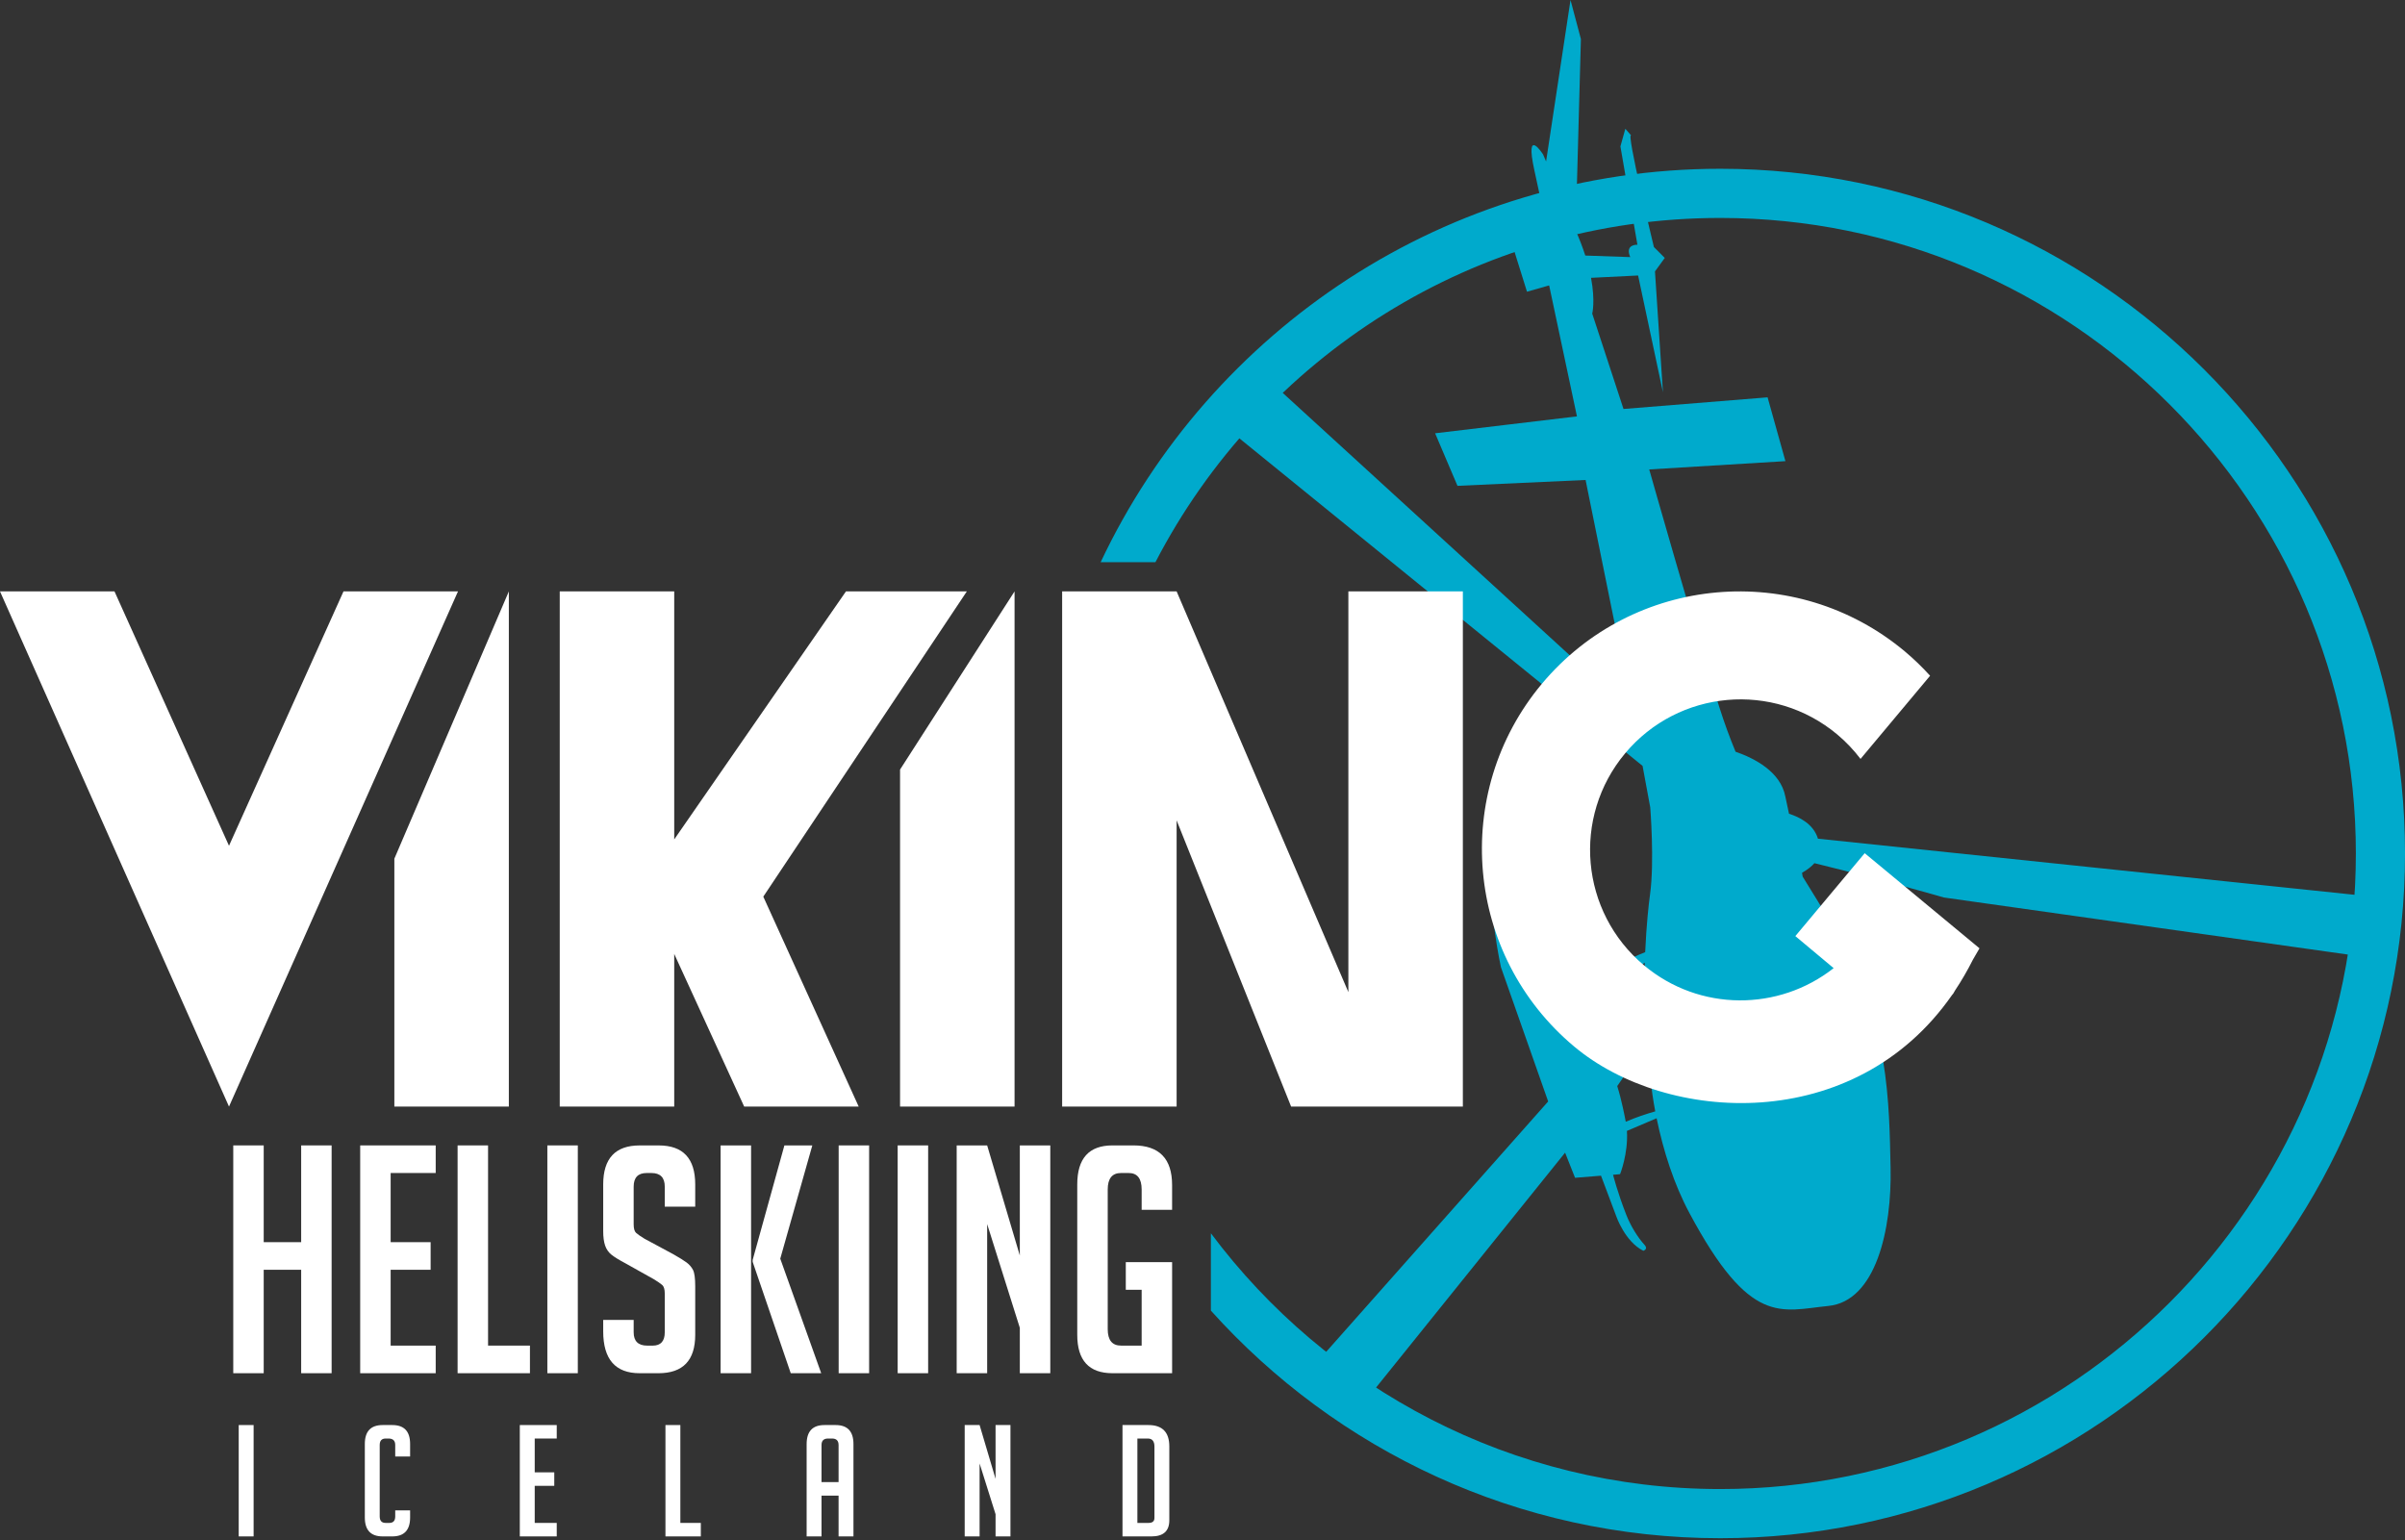 <svg width="217" height="139" viewBox="0 0 217 139" fill="none" xmlns="http://www.w3.org/2000/svg">
<rect x="0" y="0" width="217" height="139" fill="#333333" stroke="none"/>
<path d="M214.675 86.537L215.08 81.019L164.031 75.682C163.63 74.345 162.32 73.712 161.421 73.433C161.298 72.887 161.184 72.363 161.088 71.872C160.657 69.643 158.326 68.434 156.598 67.835C156.066 66.55 155.573 65.206 155.119 63.768C152.7 56.113 148.808 42.361 148.808 42.361L161.096 41.613L159.487 35.855L146.487 36.906L143.665 28.302C143.665 28.302 143.955 27.197 143.557 25.071L147.803 24.86L150.044 35.393L149.326 24.491L150.21 23.275L149.229 22.29C149.229 22.29 146.65 11.623 147.19 12.233C147.73 12.845 146.65 11.623 146.65 11.623L146.208 13.212L147.742 22.085C147.742 22.085 146.59 22.012 147.094 23.2L143.039 23.061C142.819 22.372 142.533 21.617 142.171 20.798L142.643 3.524L141.705 0L139.501 14.568L139.232 13.94C139.232 13.94 137.547 11.296 138.449 15.392C138.755 16.788 138.916 17.529 138.992 17.903L138.984 17.965L139.021 18.037C139.121 18.536 138.984 17.965 138.984 17.965L137.249 21.788L135.462 18.906L137.778 26.323L139.778 25.755L142.286 37.573L129.489 39.099L131.506 43.841L143.065 43.312L147.324 64.334L114.217 34.063L110.285 38.303L148.207 69.113L148.899 72.858C148.899 72.858 149.292 77.732 148.881 80.712C148.762 81.562 148.553 83.439 148.443 85.921C146.926 86.515 144.874 87.574 142.883 89.409C141.232 84.583 139.677 80.146 139.677 80.146C139.272 79.197 134.835 79.966 134.835 79.966C134.254 81.892 135.427 87.276 135.427 87.276L139.689 99.393L118.389 123.419L122.833 126.859L141.217 104.013L142.115 106.283L144.457 106.092L145.83 109.744C145.83 109.744 146.611 112.037 148.275 112.869C148.275 112.869 148.748 112.726 148.387 112.337C147.81 111.715 147.148 110.667 146.744 109.64C145.931 107.568 145.545 106.011 145.545 106.011L146.178 105.954C146.178 105.954 146.923 104.099 146.795 102.05L149.473 100.91C150.095 103.902 151.036 106.846 152.431 109.455C157.922 119.726 160.668 118.277 164.967 117.847C169.267 117.418 170.706 110.924 170.584 105.373C170.461 99.819 170.481 91.968 165.761 84.172C164.659 82.349 163.625 80.686 162.652 79.104C162.633 78.989 162.616 78.875 162.595 78.76C163.114 78.462 163.47 78.168 163.712 77.892C170.582 79.577 175.39 80.988 175.39 80.988L214.675 86.537ZM143.232 90.435L148.406 86.867C148.393 87.331 148.382 87.81 148.377 88.305L144.281 93.532C143.941 92.522 143.588 91.477 143.232 90.435ZM146.691 101.224C146.606 100.785 146.325 99.29 145.921 98.006L148.59 94.135C148.742 95.971 148.987 98.4 149.351 100.288C148.536 100.517 147.623 100.823 146.691 101.224Z" fill="#00AACC"/>
<path d="M155.216 15.23C130.54 15.23 109.2 29.772 99.309 50.734H104.252C113.799 32.297 133.059 19.667 155.216 19.667C186.839 19.667 212.567 45.394 212.567 77.017C212.567 108.641 186.839 134.369 155.216 134.369C136.429 134.369 119.726 125.291 109.257 111.289V118.268C120.577 130.867 136.986 138.805 155.216 138.805C189.284 138.805 217.002 111.088 217.002 77.018C217.002 42.948 189.284 15.23 155.216 15.23Z" fill="#00AACC"/>
<path d="M27.174 123.916V114.582H23.794V123.916H21.047V103.359H23.794V112.091H27.174V103.359H29.922V123.916H27.174Z" fill="white"/>
<path d="M32.5 123.916V103.359H39.313V105.85H35.248V112.091H38.855V114.582H35.248V121.426H39.313V123.917H32.5V123.916Z" fill="white"/>
<path d="M47.816 123.916H41.289V103.359H44.037V121.425H47.816V123.916Z" fill="white"/>
<path d="M49.387 123.916V103.359H52.135V123.916H49.387Z" fill="white"/>
<path d="M59.981 108.885V107.082C59.981 106.262 59.58 105.851 58.778 105.851H58.349C57.565 105.851 57.175 106.262 57.175 107.082V110.489C57.175 110.87 57.251 111.129 57.404 111.261C57.557 111.396 57.805 111.568 58.148 111.778L60.754 113.18C61.326 113.505 61.73 113.759 61.97 113.939C62.209 114.121 62.394 114.34 62.529 114.596C62.662 114.855 62.729 115.346 62.729 116.072V120.453C62.729 122.762 61.622 123.917 59.408 123.917H57.719C55.523 123.917 54.426 122.657 54.426 120.138V119.105H57.175V120.224C57.175 121.026 57.586 121.427 58.406 121.427H58.893C59.618 121.427 59.981 121.026 59.981 120.224V116.729C59.981 116.349 59.904 116.091 59.752 115.957C59.599 115.824 59.351 115.652 59.007 115.441L56.402 113.982C55.828 113.677 55.413 113.42 55.156 113.209C54.898 112.999 54.712 112.728 54.597 112.392C54.484 112.059 54.426 111.626 54.426 111.09V106.882C54.426 104.534 55.523 103.361 57.719 103.361H59.436C61.631 103.361 62.729 104.534 62.729 106.882V108.886H59.981V108.885Z" fill="white"/>
<path d="M67.769 123.916H65.019V103.359H67.769V123.916ZM74.096 123.916H71.348L67.912 113.867V113.695L70.775 103.36H73.294L70.402 113.581L74.096 123.916Z" fill="white"/>
<path d="M75.672 123.916V103.359H78.42V123.916H75.672Z" fill="white"/>
<path d="M80.996 123.916V103.359H83.745V123.916H80.996Z" fill="white"/>
<path d="M92.017 113.294V103.359H94.766V123.916H92.017V119.821L89.07 110.459V123.916H86.32V103.359H89.07L92.017 113.294Z" fill="white"/>
<path d="M101.579 116.386V113.894H105.758V123.916H100.377C98.258 123.916 97.199 122.761 97.199 120.451V106.88C97.199 104.532 98.258 103.359 100.377 103.359H102.267C104.593 103.359 105.757 104.551 105.757 106.938V109.169H103.01V107.338C103.01 106.347 102.618 105.85 101.837 105.85H101.15C100.348 105.85 99.948 106.347 99.948 107.338V119.936C99.948 120.929 100.348 121.425 101.15 121.425H103.01V116.386L101.579 116.386Z" fill="white"/>
<path d="M21.539 138.643V128.594H22.883V138.643H21.539Z" fill="white"/>
<path d="M37.004 136.291V136.935C37.004 138.073 36.468 138.643 35.395 138.643H34.528C33.454 138.643 32.918 138.073 32.918 136.935V130.301C32.918 129.161 33.454 128.594 34.528 128.594H35.395C36.468 128.594 37.004 129.161 37.004 130.301V131.433H35.661V130.398C35.661 130.007 35.461 129.81 35.059 129.81H34.794C34.439 129.81 34.261 130.006 34.261 130.398V136.837C34.261 137.23 34.439 137.425 34.794 137.425H35.129C35.484 137.425 35.661 137.23 35.661 136.837V136.292H37.004V136.291Z" fill="white"/>
<path d="M46.902 138.643V128.594H50.234V129.81H48.247V132.861H50.011V134.079H48.247V137.425H50.234V138.643H46.902Z" fill="white"/>
<path d="M63.234 138.643H60.043V128.594H61.387V137.425H63.234V138.643Z" fill="white"/>
<path d="M74.124 138.643H72.781V130.315C72.781 129.166 73.317 128.594 74.391 128.594H75.398C76.471 128.594 77.007 129.166 77.007 130.315V138.643H75.664V134.96H74.124V138.643H74.124ZM75.664 133.744V130.398C75.664 130.007 75.468 129.81 75.076 129.81H74.712C74.321 129.81 74.124 130.006 74.124 130.398V133.744H75.664Z" fill="white"/>
<path d="M89.828 133.449V128.594H91.172V138.643H89.828V136.64L88.388 132.063V138.643H87.043V128.594H88.388L89.828 133.449Z" fill="white"/>
<path d="M101.281 138.643V128.594H103.619C104.877 128.594 105.506 129.237 105.506 130.525V137.186C105.506 138.157 104.97 138.643 103.897 138.643H101.281ZM102.625 137.425H103.631C103.986 137.425 104.164 137.276 104.164 136.976V130.539C104.164 130.053 103.963 129.81 103.562 129.81H102.625L102.625 137.425Z" fill="white"/>
<path d="M0 53.367L20.662 99.856L41.324 53.367H30.993L20.662 76.321L10.331 53.367H0Z" fill="white"/>
<path d="M35.582 77.487V99.856H45.912V53.367L35.582 77.487Z" fill="white"/>
<path d="M81.211 69.444V99.856H91.542V53.367L81.211 69.444Z" fill="white"/>
<path d="M77.479 99.856H67.147L60.834 86.079V99.856H50.504V53.367H60.834V75.748L76.33 53.367H87.236L68.871 80.912L77.479 99.856Z" fill="white"/>
<path d="M95.836 99.856V53.367H106.165L121.662 89.527V53.367H131.992V99.856H116.496L106.165 74.028V99.856H95.836Z" fill="white"/>
<path d="M176.407 89.368C176.981 88.507 177.518 87.584 178.013 86.599L178.608 85.574L168.25 76.99L161.992 84.472L165.447 87.362C160.506 91.257 153.357 91.309 148.339 87.112C142.585 82.297 141.822 73.733 146.634 67.978C151.447 62.223 160.014 61.462 165.77 66.275C166.569 66.943 167.267 67.686 167.873 68.483L174.151 60.977C173.448 60.206 172.693 59.471 171.871 58.782C162.025 50.547 147.363 51.852 139.126 61.698C130.89 71.545 132.196 86.206 142.043 94.443C150.399 101.431 167.337 102.427 176.133 89.784L176.233 89.669L176.407 89.368Z" fill="white"/>
</svg>
